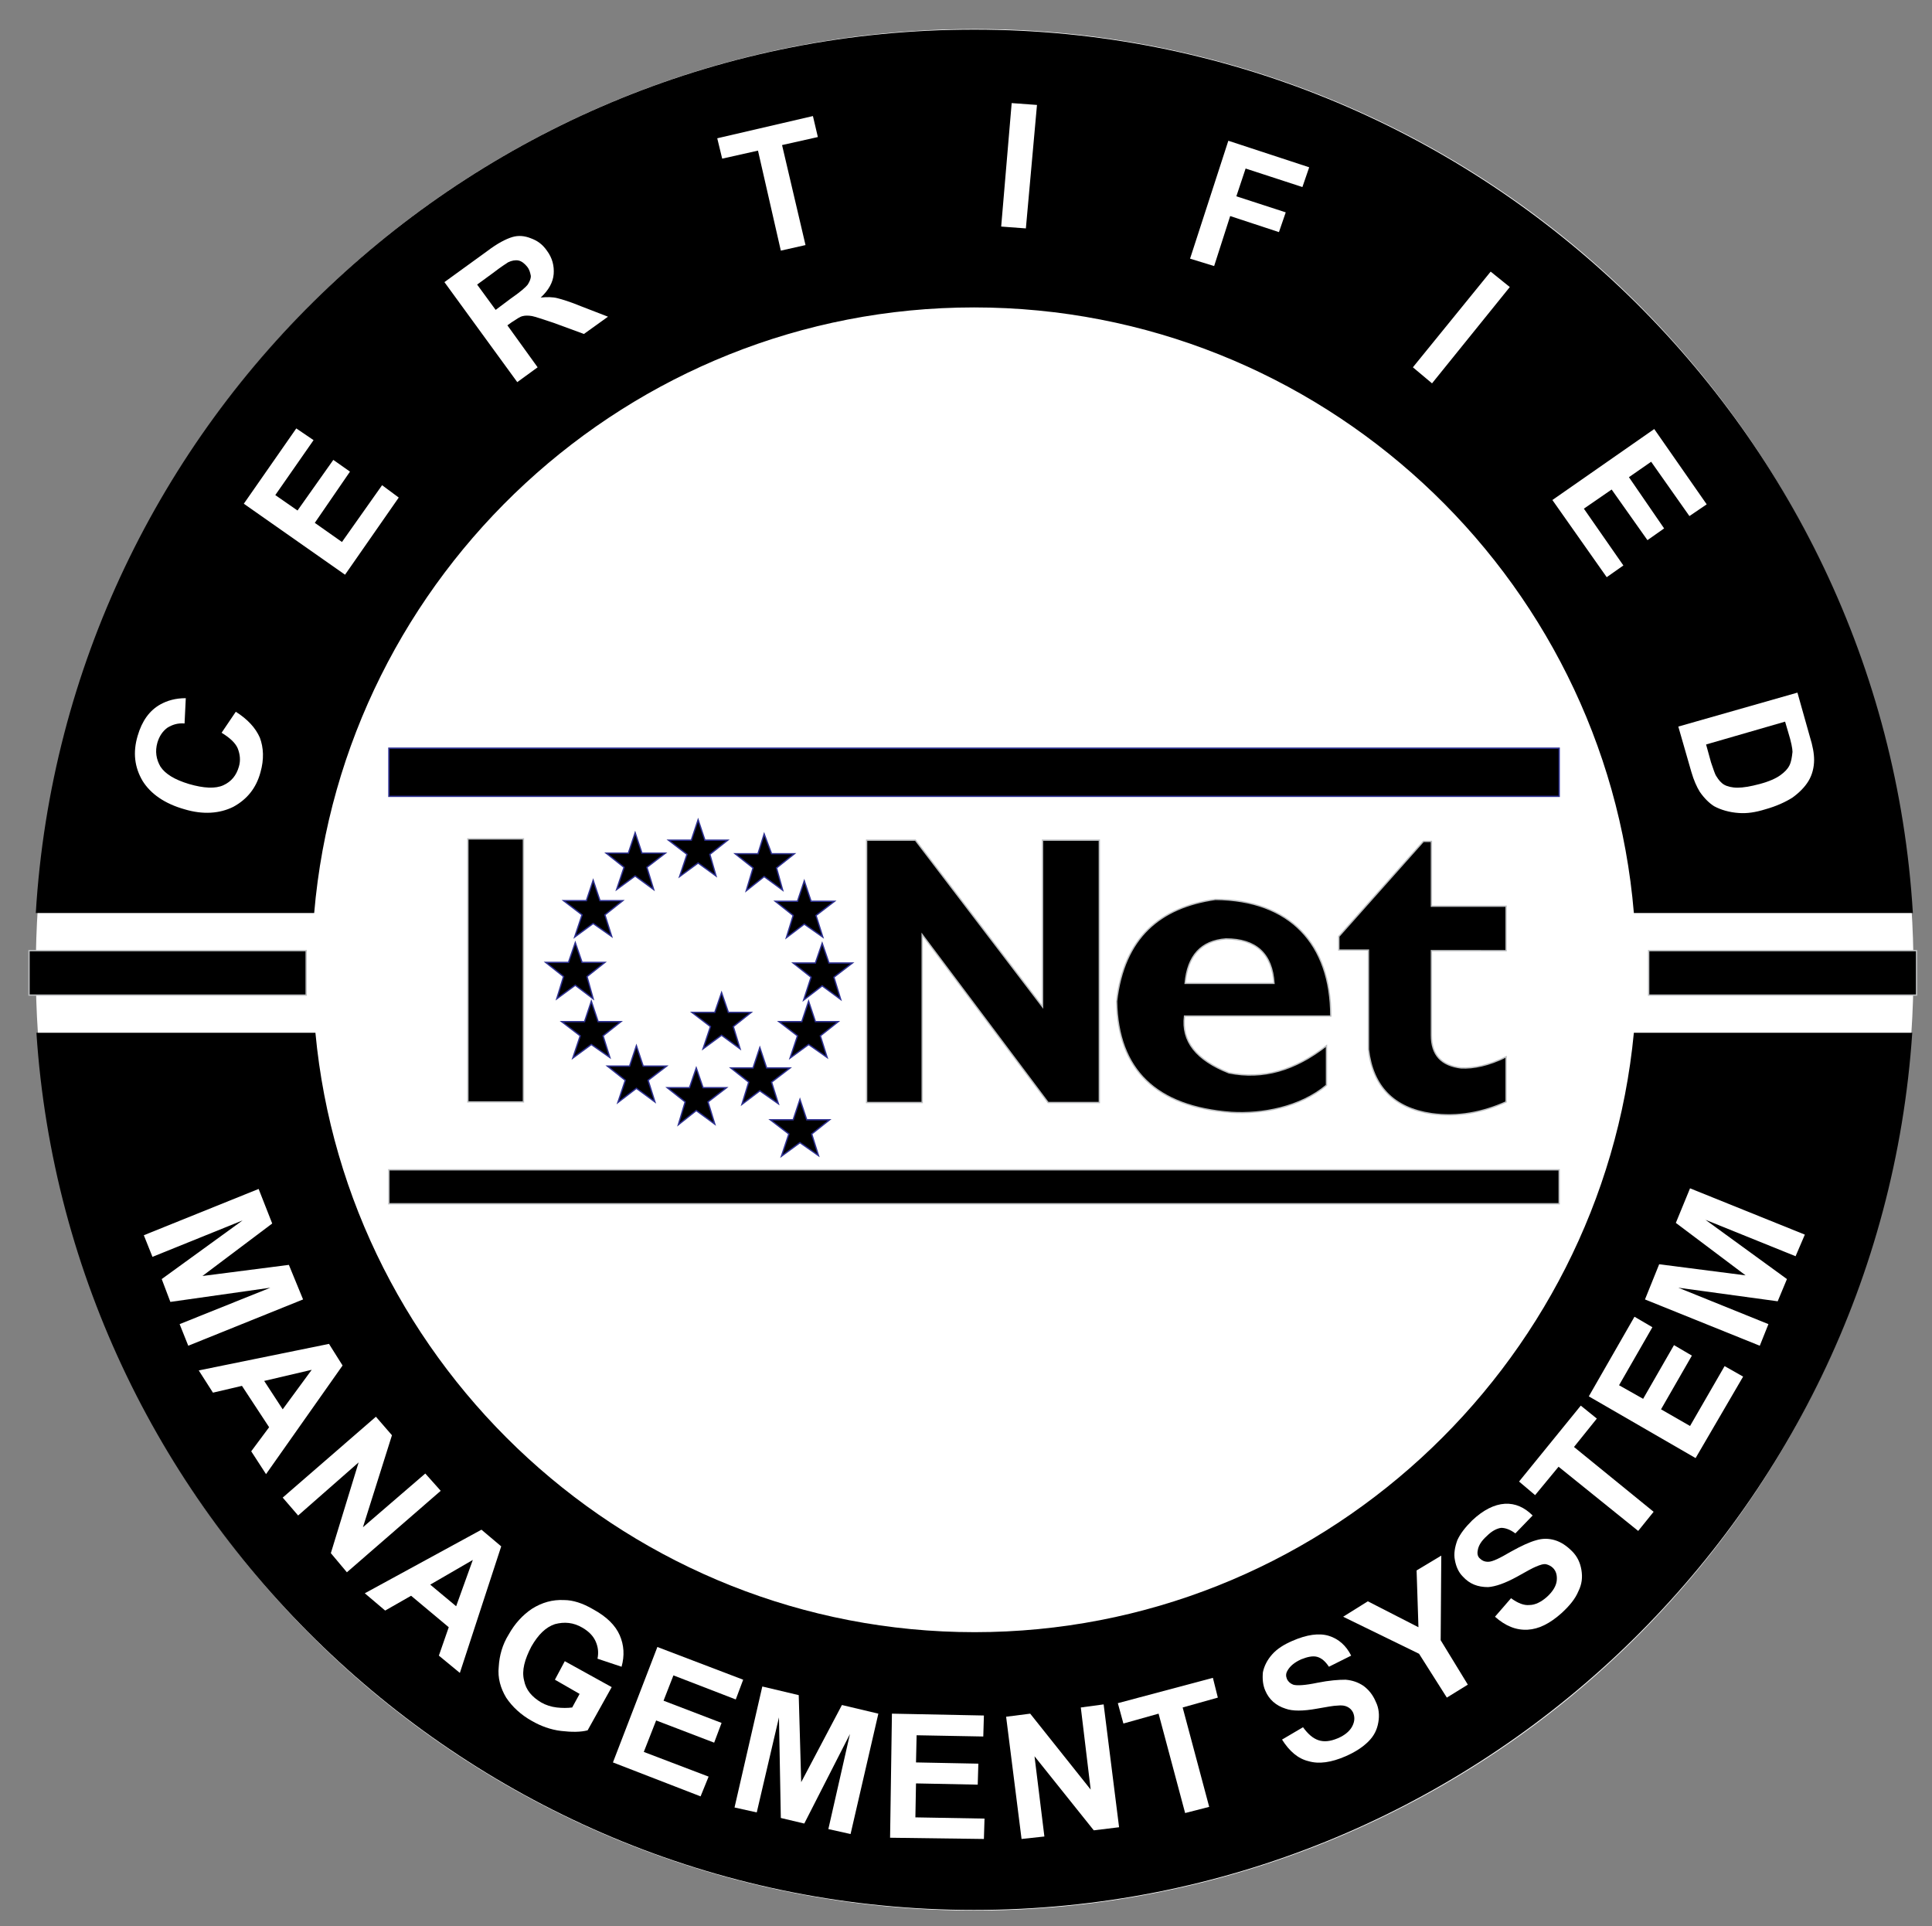 <?xml version="1.0" encoding="utf-8"?>
<!-- Generator: Adobe Illustrator 25.3.0, SVG Export Plug-In . SVG Version: 6.00 Build 0)  -->
<svg version="1.1" id="Capa_1" xmlns="http://www.w3.org/2000/svg" xmlns:xlink="http://www.w3.org/1999/xlink" x="0px" y="0px"
	 viewBox="0 0 313 312" style="enable-background:new 0 0 313 312;" xml:space="preserve">
<rect x="0" y="0" width="313" height="312" fill="#808080" stroke="none"/>
<style type="text/css">
	.st0{fill:#FFFFFF;}
	.st1{stroke:#2E3192;stroke-width:0.216;stroke-miterlimit:22.926;}
	.st2{stroke:#BCBEC0;stroke-width:0.216;stroke-miterlimit:22.926;}
</style>
<ellipse class="st0" cx="157.9" cy="157.1" rx="152.1" ry="152.4"/>
<path d="M157.8,309.4c80.5,0,146.7-62.9,152-142.1h-45.1c-5.2,54.3-51.2,97.1-106.8,97.1c-55.7,0-101.7-42.8-106.8-97.1H5.9
	C11.1,246.4,77.4,309.4,157.8,309.4L157.8,309.4z"/>
<path d="M309.9,147.9c-4.8-79.6-71.2-143.1-152-143.1C77,4.7,10.6,68.2,5.8,147.9h45.1c4.7-54.8,50.9-98.1,106.9-98.1
	S260.1,93,264.7,147.9H309.9z"/>
<g>
	<polygon class="st1" points="110.1,142 111.3,138.4 108.3,136.1 112,136.1 113.1,132.8 114.2,136.1 117.9,136.1 115,138.4 
		116,141.9 113.1,139.8 	"/>
	<polygon class="st1" points="120.9,144.3 122,140.6 119.1,138.3 122.8,138.3 123.8,135.1 125,138.3 128.7,138.3 125.8,140.6 
		126.8,144.2 123.8,142 	"/>
	<polygon class="st1" points="99.9,144.1 101.1,140.5 98.2,138.2 101.8,138.2 102.9,134.9 104,138.2 107.8,138.2 104.8,140.5 
		105.9,144.1 102.9,141.9 	"/>
	<polygon class="st1" points="93.1,151.8 94.3,148.2 91.3,145.9 95,145.9 96.1,142.6 97.2,145.9 100.9,145.9 98,148.2 99.1,151.7 
		96.1,149.6 	"/>
	<polygon class="st1" points="90.2,161.8 91.3,158.2 88.4,155.9 92.1,155.9 93.2,152.7 94.3,155.9 98,155.9 95.1,158.2 96.1,161.8 
		93.2,159.6 	"/>
	<polygon class="st1" points="92.8,171.4 94,167.8 91,165.5 94.7,165.5 95.8,162.2 96.9,165.5 100.6,165.5 97.7,167.8 98.8,171.3 
		95.8,169.2 	"/>
	<polygon class="st1" points="128,171.4 129.2,167.8 126.2,165.5 129.9,165.5 131,162.2 132.1,165.5 135.8,165.5 132.9,167.8 
		134,171.3 131,169.2 	"/>
	<polygon class="st1" points="100.1,178.6 101.3,175 98.4,172.7 102,172.7 103.1,169.4 104.2,172.7 108,172.7 105,175 106.1,178.5 
		103.1,176.3 	"/>
	<polygon class="st1" points="109.9,182.2 111,178.5 108.1,176.2 111.7,176.2 112.8,173 113.9,176.2 117.7,176.2 114.7,178.5 
		115.8,182.1 112.8,179.9 	"/>
	<polygon class="st1" points="113.9,169.9 115.1,166.3 112.1,164 115.8,164 116.9,160.8 118,164 121.7,164 118.8,166.3 119.9,169.9 
		116.9,167.7 	"/>
	<polygon class="st1" points="120.2,178.9 121.3,175.3 118.4,173 122,173 123.1,169.7 124.2,173 128,173 125,175.3 126.1,178.8 
		123.1,176.7 	"/>
	<polygon class="st1" points="126.6,187.3 127.8,183.7 124.8,181.4 128.5,181.4 129.6,178.1 130.7,181.4 134.4,181.4 131.5,183.7 
		132.6,187.2 129.6,185.1 	"/>
	<polygon class="st1" points="127.4,151.9 128.5,148.3 125.6,146 129.2,146 130.3,142.7 131.4,146 135.2,146 132.2,148.3 
		133.3,151.8 130.3,149.7 	"/>
	<polygon class="st1" points="130.2,162 131.4,158.3 128.5,156 132.1,156 133.2,152.8 134.3,156 138.1,156 135.1,158.3 136.2,161.9 
		133.2,159.7 	"/>
</g>
<rect x="75.8" y="135.9" class="st2" width="9" height="42.6"/>
<polygon class="st2" points="140.4,178.6 140.4,136.1 148.3,136.1 168.9,163.1 168.9,136.1 178.1,136.1 178.1,178.6 169.8,178.6 
	149.4,151.4 149.4,178.6 "/>
<path class="st2" d="M191.9,164.6h23.7c0-11.7-6.6-18.8-18.7-18.9c-9,1.3-14.8,6.2-16,16.5c0.2,11.1,6.4,17.1,18.6,18
	c4.9,0.3,11.1-0.8,15.4-4.4v-6.4c-5.1,4-10.3,5.5-15.8,4.4C193.8,171.7,191.4,168.7,191.9,164.6L191.9,164.6z M192,159.3
	c0.4-4.5,2.6-6.9,6.6-7.2c4.9,0,7.5,2.4,7.8,7.2H192z"/>
<path class="st2" d="M231.9,136.3h-1.3l-13.7,15.4v2.2h4.8v16.1c0.7,6,4.1,9.5,10.2,10.4c4.3,0.6,8.3-0.2,12.1-1.9v-7.3
	c-2.8,1.4-5.3,1.9-7.3,1.8c-3.2-0.4-4.8-2.1-4.8-5.3v-13.7H244v-7.2h-12.1V136.3z"/>
<rect x="267.1" y="154" class="st2" width="43.4" height="7.2"/>
<rect x="63" y="121.2" class="st1" width="189.6" height="7.8"/>
<rect x="63" y="189.5" class="st2" width="189.6" height="5.5"/>
<rect x="4.7" y="154" class="st2" width="44.9" height="7.2"/>
<g>
	<polygon class="st0" points="23.3,200.1 41.9,192.6 44.1,198.2 32.8,206.7 46.8,204.9 49.1,210.5 30.5,218 29.1,214.5 43.8,208.6 
		27.6,210.9 26.2,207.2 39.3,197.7 24.7,203.6 23.3,200.1 	"/>
	<path class="st0" d="M53.3,217.7L32.2,222l2.3,3.6l4.7-1.1l4.4,6.7l-2.9,3.9l2.4,3.7l12.4-17.6L53.3,217.7z M45.8,228.3l-3-4.6
		l7.7-1.8L45.8,228.3z"/>
	<polygon class="st0" points="45.8,242.6 60.9,229.5 63.5,232.5 58.8,247.4 68.9,238.7 71.4,241.5 56.2,254.7 53.6,251.6 
		58.1,236.9 48.3,245.5 45.8,242.6 	"/>
	<path class="st0" d="M78,247.8l-18.9,10.3l3.3,2.8l4.2-2.4l6.1,5.1l-1.6,4.6l3.4,2.8l6.7-20.5L78,247.8z M73.9,260.2l-4.2-3.5
		l6.9-4L73.9,260.2z"/>
	<path class="st0" d="M89.9,272.1l1.6-3l7.6,4.2l-3.9,7c-1.1,0.3-2.6,0.3-4.3,0.1c-1.7-0.2-3.3-0.8-4.7-1.6c-1.8-1-3.2-2.3-4.2-3.8
		c-0.9-1.5-1.4-3.2-1.2-5c0.1-1.8,0.6-3.6,1.6-5.2c1-1.8,2.3-3.2,3.8-4.2c1.6-1,3.3-1.5,5.2-1.4c1.4,0,3,0.5,4.7,1.5
		c2.2,1.2,3.6,2.6,4.3,4.2c0.7,1.6,0.8,3.3,0.3,5.1l-3.9-1.3c0.2-1,0.1-1.9-0.3-2.8c-0.4-0.9-1.1-1.6-2.1-2.2c-1.5-0.9-3-1-4.5-0.6
		c-1.5,0.5-2.7,1.7-3.8,3.6c-1.1,2.1-1.6,3.9-1.2,5.5c0.3,1.6,1.3,2.7,2.8,3.6c0.7,0.4,1.6,0.7,2.5,0.8c0.9,0.1,1.7,0.1,2.5,0
		l1.2-2.2L89.9,272.1L89.9,272.1z"/>
	<polygon class="st0" points="99.3,285.5 113.5,291 114.8,287.8 104.3,283.8 106.3,278.7 115.7,282.3 116.9,279.1 107.5,275.5 
		109.1,271.4 119.2,275.3 120.4,272.1 106.5,266.8 99.3,285.5 	"/>
	<polygon class="st0" points="119,292.8 123.5,273.2 129.4,274.6 129.8,288.7 136.4,276.2 142.3,277.6 137.8,297.1 134.2,296.3 
		137.7,280.9 130.3,295.4 126.5,294.5 126.2,278.2 122.6,293.6 119,292.8 	"/>
	<polygon class="st0" points="144.2,297.7 144.5,277.6 159.4,277.9 159.3,281.3 148.5,281.1 148.4,285.5 158.5,285.7 158.4,289.1 
		148.4,288.9 148.3,294.4 159.5,294.6 159.4,297.9 144.2,297.7 	"/>
	<polygon class="st0" points="165.5,297.9 163,278.1 166.9,277.6 176.7,289.9 175.1,276.6 178.8,276.1 181.3,296 177.2,296.5 
		167.6,284.5 169.2,297.5 165.5,297.9 	"/>
	<polygon class="st0" points="192,293.7 195.9,292.7 191.6,276.6 197.3,275 196.5,271.8 181.1,275.9 182,279.2 187.7,277.6 
		192,293.7 	"/>
	<path class="st0" d="M207.7,281.8l3.4-2c0.8,1.1,1.6,1.8,2.5,2.1c0.9,0.3,1.9,0.2,3.1-0.3c1.2-0.5,2-1.2,2.4-2
		c0.4-0.8,0.4-1.5,0.1-2.2c-0.2-0.4-0.5-0.7-0.9-0.9c-0.4-0.2-0.9-0.3-1.7-0.2c-0.5,0-1.6,0.2-3.3,0.5c-2.2,0.4-3.9,0.4-5,0
		c-1.6-0.5-2.7-1.5-3.3-2.9c-0.4-0.9-0.5-1.9-0.4-3c0.2-1,0.7-2,1.5-2.9c0.8-0.9,1.9-1.6,3.3-2.2c2.3-1,4.3-1.3,5.9-0.8
		c1.6,0.5,2.8,1.6,3.6,3.2l-3.6,1.8c-0.6-0.9-1.2-1.4-1.9-1.6c-0.7-0.2-1.6,0-2.6,0.4c-1.1,0.5-1.8,1.1-2.2,1.8
		c-0.3,0.5-0.3,0.9-0.1,1.4c0.2,0.4,0.5,0.7,1,0.9c0.6,0.2,2,0.1,3.9-0.3c2-0.4,3.5-0.5,4.6-0.5c1.1,0.1,2,0.4,2.9,1
		c0.8,0.6,1.5,1.4,2,2.6c0.5,1,0.6,2.2,0.4,3.3c-0.2,1.2-0.7,2.2-1.6,3.1c-0.9,0.9-2.1,1.7-3.7,2.4c-2.3,1-4.3,1.3-6,0.8
		C210.3,284.9,208.9,283.7,207.7,281.8L207.7,281.8z"/>
	<polygon class="st0" points="234.4,275 237.8,272.9 233.4,265.7 233.5,252 229.5,254.4 229.8,263.6 221.6,259.4 217.6,261.9 
		229.9,267.9 234.4,275 	"/>
	<path class="st0" d="M242.2,261.9l2.6-3c1.1,0.8,2.1,1.2,3,1.1c0.9,0,1.9-0.5,2.8-1.3c1-0.9,1.5-1.8,1.6-2.6
		c0.1-0.9-0.1-1.6-0.6-2.1c-0.3-0.3-0.7-0.5-1.1-0.6c-0.4-0.1-1,0.1-1.7,0.4c-0.5,0.2-1.4,0.7-3,1.6c-2,1.1-3.5,1.6-4.7,1.7
		c-1.7,0-3-0.5-4.1-1.7c-0.7-0.7-1.1-1.6-1.3-2.7c-0.2-1,0-2.1,0.4-3.2c0.5-1.1,1.3-2.1,2.4-3.2c1.8-1.7,3.6-2.6,5.3-2.7
		c1.7-0.1,3.2,0.6,4.5,1.9l-2.8,2.9c-0.8-0.6-1.6-0.9-2.3-0.9c-0.7,0.1-1.5,0.5-2.3,1.3c-0.9,0.8-1.4,1.6-1.5,2.4
		c-0.1,0.5,0,1,0.4,1.3c0.3,0.3,0.7,0.5,1.3,0.5c0.7,0,1.9-0.6,3.6-1.6c1.8-1,3.1-1.6,4.2-1.9c1-0.3,2-0.3,3,0
		c1,0.3,1.9,0.9,2.8,1.8c0.8,0.8,1.3,1.8,1.5,3c0.2,1.2,0.1,2.3-0.5,3.5c-0.5,1.2-1.4,2.3-2.7,3.5c-1.9,1.7-3.7,2.6-5.5,2.7
		C245.6,264.1,243.9,263.4,242.2,261.9L242.2,261.9z"/>
	<polygon class="st0" points="265.4,248 267.9,244.9 255,234.4 258.7,229.8 256.1,227.7 246.1,240 248.7,242.2 252.5,237.6 
		265.4,248 	"/>
	<polygon class="st0" points="274.7,236.2 257.4,226.2 264.8,213.3 267.7,215 262.3,224.4 266.2,226.6 271.2,217.9 274.1,219.6 
		269.1,228.3 273.8,231 279.4,221.3 282.4,223 274.7,236.2 	"/>
	<polygon class="st0" points="285.1,218 286.5,214.5 271.9,208.6 288,210.8 289.5,207.2 276.3,197.6 290.9,203.5 292.4,200 
		273.8,192.5 271.5,198.1 282.8,206.6 268.8,204.8 266.5,210.5 285.1,218 	"/>
</g>
<g>
	<path class="st0" d="M35.9,118.7l2.3-3.4c1.9,1.2,3.2,2.6,3.9,4.2c0.6,1.6,0.7,3.5,0.1,5.6c-0.7,2.6-2.2,4.4-4.4,5.6
		c-2.2,1.1-4.9,1.3-7.9,0.4c-3.2-0.9-5.5-2.5-6.8-4.6c-1.3-2.2-1.6-4.6-0.8-7.3c0.7-2.4,1.9-4.1,3.7-5.1c1.1-0.6,2.4-1,4.1-1
		l-0.2,4.1c-1.1-0.1-2,0.2-2.8,0.7c-0.8,0.6-1.3,1.4-1.6,2.4c-0.4,1.4-0.2,2.7,0.5,3.9c0.8,1.2,2.3,2.1,4.6,2.8
		c2.4,0.7,4.3,0.8,5.6,0.2c1.3-0.6,2.1-1.6,2.5-3c0.3-1,0.2-2-0.2-3C38.1,120.3,37.2,119.5,35.9,118.7L35.9,118.7z"/>
	<polygon class="st0" points="55.9,93.1 39.5,81.6 48,69.4 50.8,71.3 44.6,80.2 48.2,82.7 54,74.5 56.7,76.4 51,84.7 55.4,87.8 
		61.9,78.6 64.6,80.6 55.9,93.1 	"/>
	<path class="st0" d="M94.1,49.6c-1.7-0.7-3-1.1-3.8-1.3c-0.8-0.2-1.7-0.2-2.7-0.1c1.3-1.2,2-2.5,2.1-3.8c0.1-1.3-0.2-2.6-1.1-3.8
		c-0.7-1-1.5-1.6-2.6-2c-1-0.4-2-0.5-3-0.2c-1,0.3-2.4,1-4.1,2.3l-6.9,5l11.8,16.2l3.3-2.4l-4.9-6.8l0.7-0.5c0.8-0.5,1.3-0.9,1.8-1
		c0.4-0.1,0.9-0.1,1.5,0c0.5,0.1,1.7,0.5,3.5,1.1l4.9,1.8l3.9-2.8L94.1,49.6z M85.5,46.1c-0.3,0.4-1.2,1.2-2.8,2.3l-2.4,1.8l-3-4.1
		l2.6-1.9c1.3-1,2.1-1.5,2.4-1.7c0.6-0.3,1.2-0.4,1.7-0.3c0.5,0.1,1,0.5,1.4,1c0.4,0.5,0.5,1,0.6,1.5C86,45.2,85.8,45.6,85.5,46.1z"
		/>
	<polygon class="st0" points="126.5,40.6 122.8,24.4 117,25.7 116.2,22.4 131.7,18.8 132.5,22.2 126.7,23.5 130.5,39.7 126.5,40.6 	
		"/>
	<polygon class="st0" points="162.2,36.7 163.9,16.7 168,17 166.2,37 162.2,36.7 	"/>
	<polygon class="st0" points="192.8,41.9 199,22.8 212.1,27.1 211,30.3 201.8,27.3 200.3,31.8 208.3,34.4 207.2,37.6 199.3,35 
		196.7,43.1 192.8,41.9 	"/>
	<polygon class="st0" points="228.9,59.5 241.5,44 244.6,46.5 232,62.1 228.9,59.5 	"/>
	<polygon class="st0" points="251.5,81 268,69.5 276.5,81.7 273.7,83.6 267.5,74.8 263.9,77.3 269.6,85.6 266.9,87.5 261.1,79.3 
		256.6,82.4 263,91.6 260.3,93.5 251.5,81 	"/>
	<path class="st0" d="M293.2,119.3l-2-7.1l-19.3,5.5l2.1,7.3c0.4,1.4,0.9,2.5,1.4,3.3c0.7,1,1.5,1.8,2.3,2.3c1.1,0.6,2.5,1,4,1.1
		c1.3,0.1,2.7-0.1,4.3-0.6c1.8-0.5,3.3-1.2,4.4-1.9c1.1-0.8,2-1.7,2.6-2.7c0.6-1,0.9-2.2,0.9-3.4
		C293.9,122.1,293.7,120.9,293.2,119.3z M289.9,124c-0.3,0.6-0.8,1.1-1.5,1.6c-0.7,0.5-1.8,1-3.3,1.4c-1.5,0.4-2.7,0.6-3.6,0.6
		c-0.9,0-1.7-0.2-2.2-0.5c-0.5-0.3-0.9-0.8-1.2-1.3c-0.3-0.4-0.5-1.2-0.9-2.3l-0.8-2.9l12.8-3.7l0.5,1.7c0.5,1.6,0.7,2.7,0.7,3.2
		C290.3,122.7,290.2,123.4,289.9,124z"/>
</g>
</svg>
